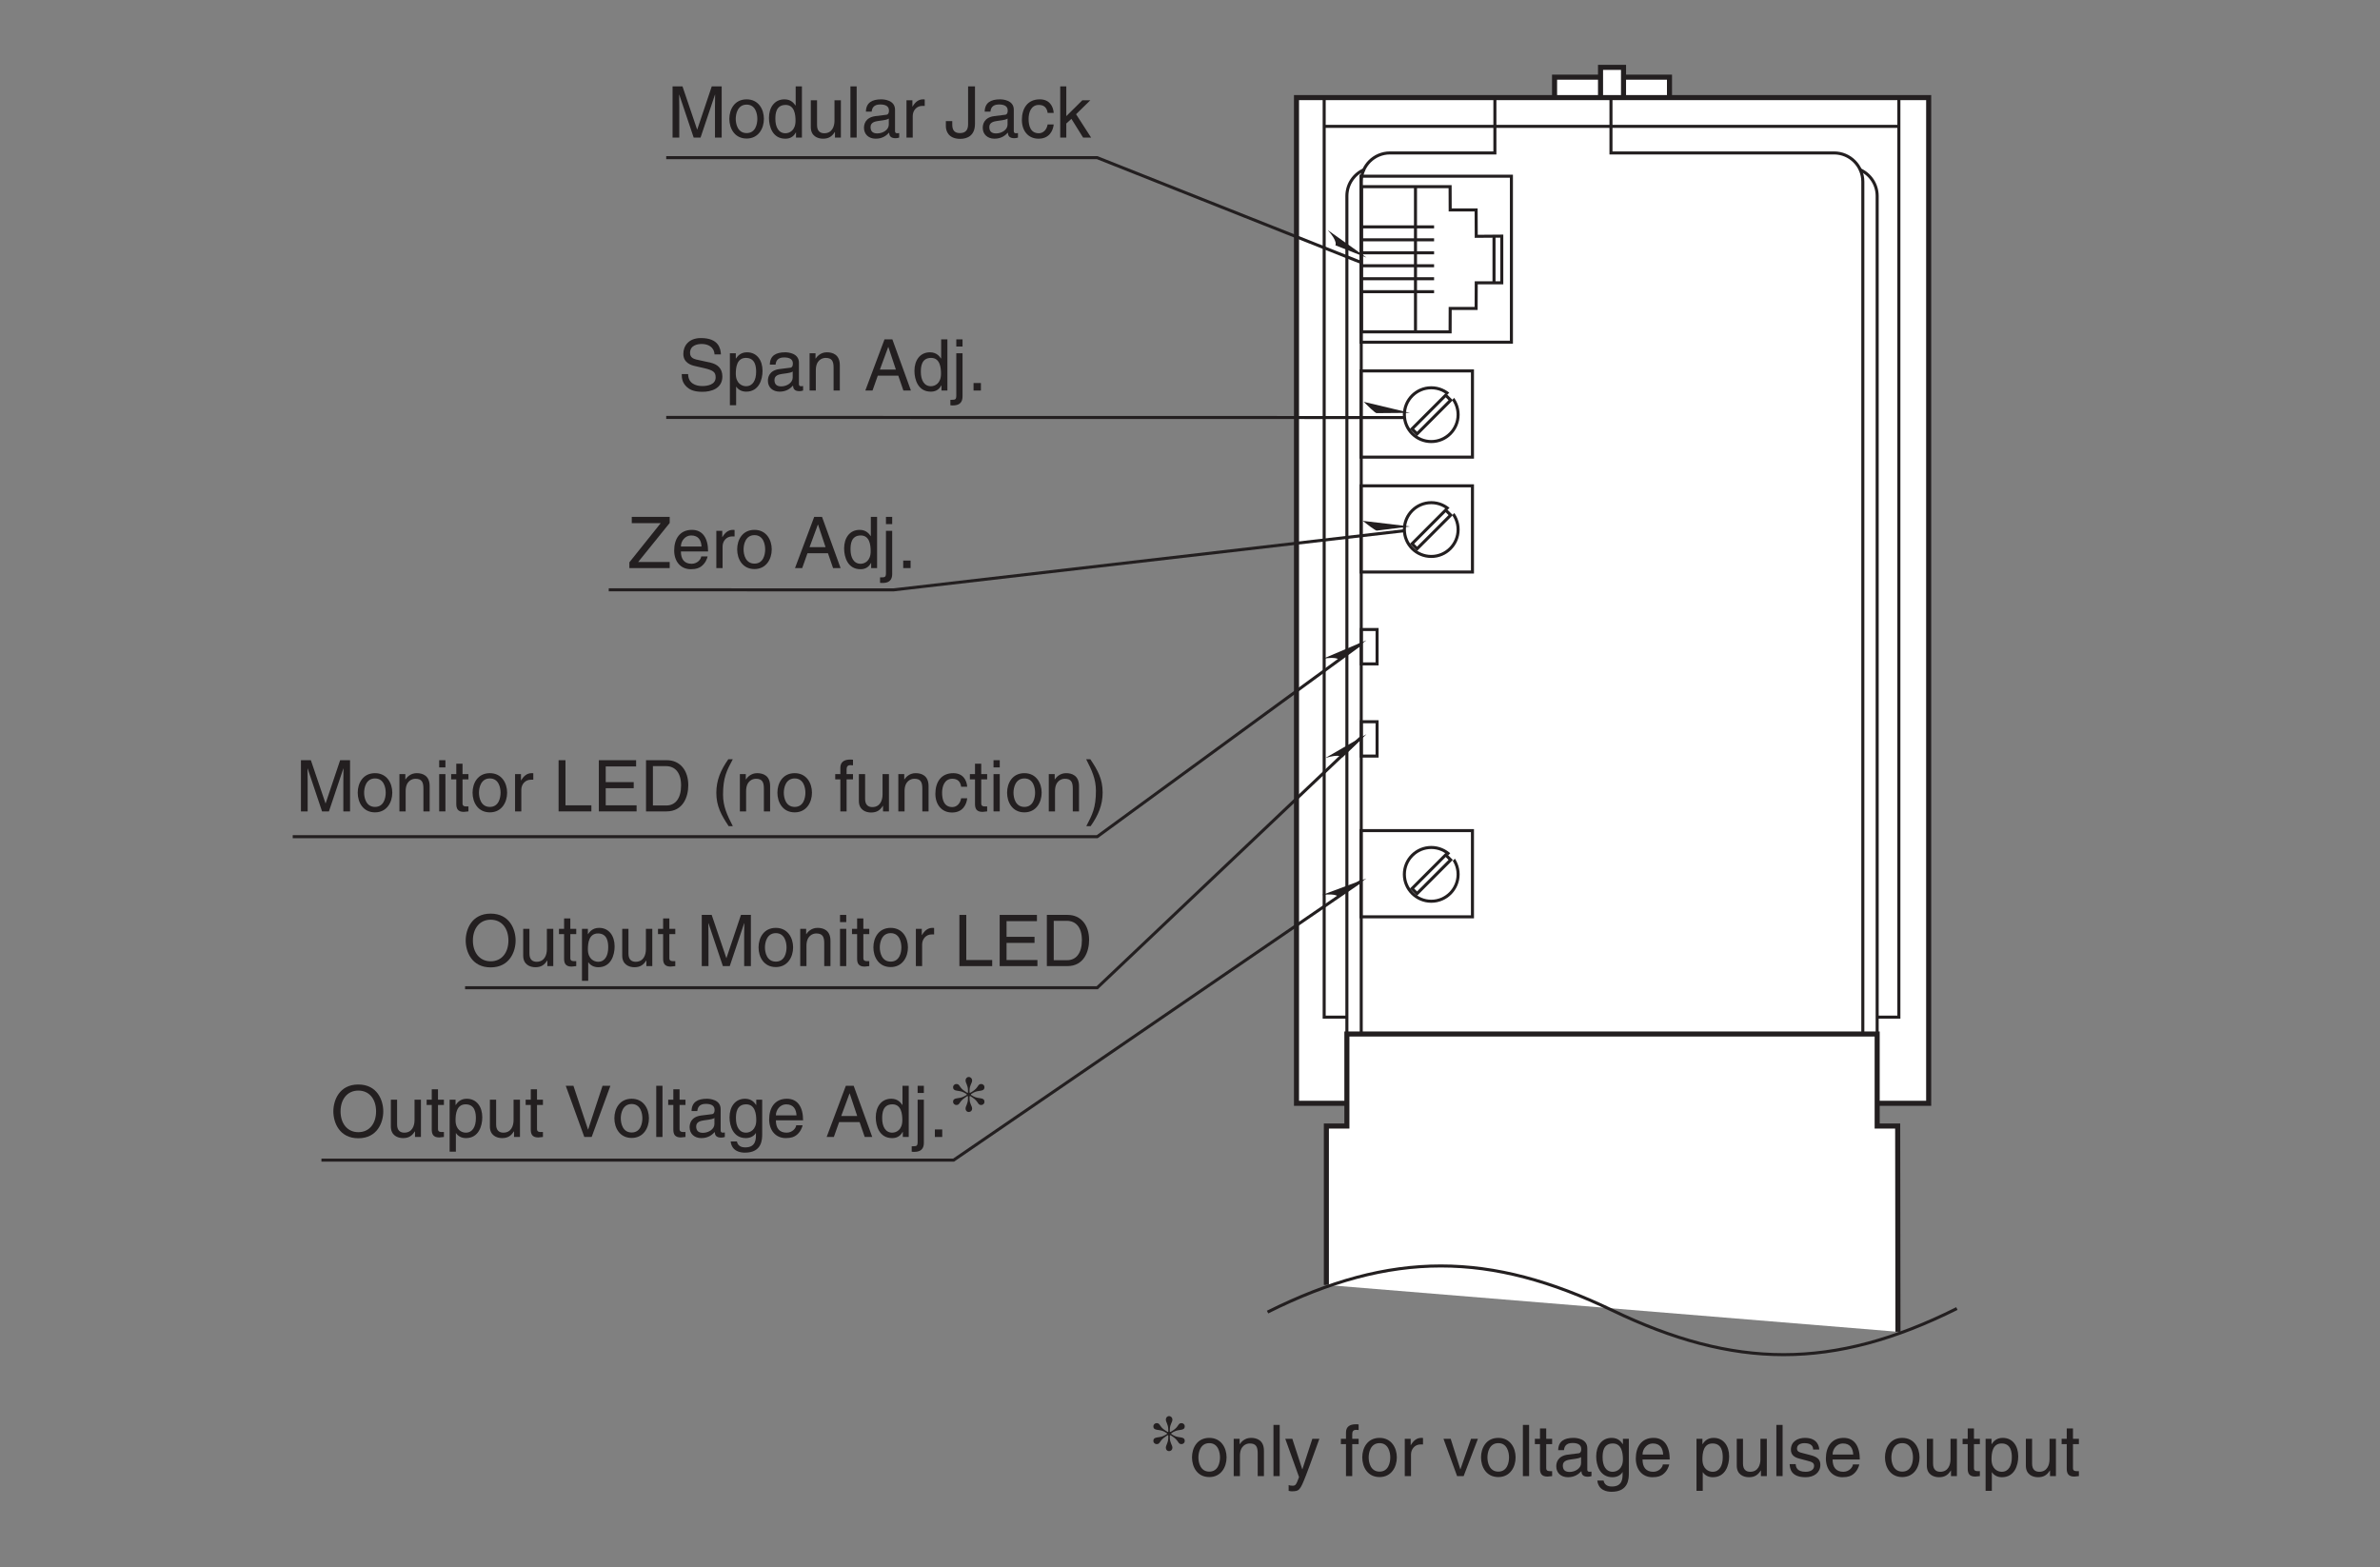 <?xml version="1.0" encoding="UTF-8"?>
<svg xmlns="http://www.w3.org/2000/svg" xmlns:xlink="http://www.w3.org/1999/xlink" width="232.44pt" height="153.07pt" viewBox="0 0 232.44 153.07" version="1.2">
<rect x="0" y="0" width="232.44" height="153.07" fill="#808080" stroke="none"/>
<defs>
<g>
<symbol overflow="visible" id="glyph0-0">
<path style="stroke:none;" d="M 0 0 L 3.484 0 L 3.484 -4.875 L 0 -4.875 Z M 1.734 -2.75 L 0.562 -4.516 L 2.922 -4.516 Z M 1.953 -2.438 L 3.125 -4.203 L 3.125 -0.656 Z M 0.562 -0.344 L 1.734 -2.125 L 2.922 -0.344 Z M 0.344 -4.203 L 1.531 -2.438 L 0.344 -0.656 Z M 0.344 -4.203 "/>
</symbol>
<symbol overflow="visible" id="glyph0-1">
<path style="stroke:none;" d="M 4.438 -2.5 C 4.438 -1.328 3.797 -0.469 2.703 -0.469 C 1.625 -0.469 0.969 -1.328 0.969 -2.5 C 0.969 -3.672 1.625 -4.531 2.703 -4.531 C 3.797 -4.531 4.438 -3.672 4.438 -2.5 Z M 5.141 -2.5 C 5.141 -3.578 4.562 -5.125 2.703 -5.125 C 0.844 -5.125 0.266 -3.578 0.266 -2.5 C 0.266 -1.422 0.844 0.125 2.703 0.125 C 4.562 0.125 5.141 -1.422 5.141 -2.5 Z M 5.141 -2.5 "/>
</symbol>
<symbol overflow="visible" id="glyph0-2">
<path style="stroke:none;" d="M 3.406 0 L 3.406 -3.641 L 2.781 -3.641 L 2.781 -1.641 C 2.781 -1.109 2.562 -0.422 1.781 -0.422 C 1.391 -0.422 1.078 -0.625 1.078 -1.219 L 1.078 -3.641 L 0.469 -3.641 L 0.469 -1.016 C 0.469 -0.156 1.125 0.109 1.656 0.109 C 2.234 0.109 2.547 -0.125 2.812 -0.547 L 2.828 -0.531 L 2.828 0 Z M 3.406 0 "/>
</symbol>
<symbol overflow="visible" id="glyph0-3">
<path style="stroke:none;" d="M 1.781 -3.125 L 1.781 -3.641 L 1.203 -3.641 L 1.203 -4.656 L 0.594 -4.656 L 0.594 -3.641 L 0.094 -3.641 L 0.094 -3.125 L 0.594 -3.125 L 0.594 -0.734 C 0.594 -0.297 0.719 0.047 1.328 0.047 C 1.391 0.047 1.562 0.016 1.781 0 L 1.781 -0.484 L 1.578 -0.484 C 1.453 -0.484 1.203 -0.484 1.203 -0.766 L 1.203 -3.125 Z M 1.781 -3.125 "/>
</symbol>
<symbol overflow="visible" id="glyph0-4">
<path style="stroke:none;" d="M 0.984 -1.641 C 0.984 -2.234 1.078 -3.188 1.969 -3.188 C 2.906 -3.188 2.969 -2.297 2.969 -1.828 C 2.969 -1.031 2.656 -0.422 1.984 -0.422 C 1.594 -0.422 0.984 -0.688 0.984 -1.641 Z M 0.406 1.438 L 1.016 1.438 L 1.016 -0.375 L 1.031 -0.375 C 1.188 -0.125 1.516 0.109 2 0.109 C 3.234 0.109 3.594 -1.062 3.594 -1.922 C 3.594 -2.953 3.047 -3.734 2.078 -3.734 C 1.422 -3.734 1.141 -3.328 1 -3.125 L 0.984 -3.125 L 0.984 -3.641 L 0.406 -3.641 Z M 0.406 1.438 "/>
</symbol>
<symbol overflow="visible" id="glyph0-5">
<path style="stroke:none;" d=""/>
</symbol>
<symbol overflow="visible" id="glyph0-6">
<path style="stroke:none;" d="M 2.328 -0.734 L 2.312 -0.734 L 0.891 -5 L 0.141 -5 L 1.953 0 L 2.672 0 L 4.5 -5 L 3.734 -5 Z M 2.328 -0.734 "/>
</symbol>
<symbol overflow="visible" id="glyph0-7">
<path style="stroke:none;" d="M 0.25 -1.828 C 0.25 -0.891 0.766 0.094 1.938 0.094 C 3.094 0.094 3.625 -0.891 3.625 -1.828 C 3.625 -2.766 3.094 -3.734 1.938 -3.734 C 0.766 -3.734 0.25 -2.766 0.25 -1.828 Z M 0.875 -1.828 C 0.875 -2.312 1.062 -3.219 1.938 -3.219 C 2.812 -3.219 2.984 -2.312 2.984 -1.828 C 2.984 -1.328 2.812 -0.438 1.938 -0.438 C 1.062 -0.438 0.875 -1.328 0.875 -1.828 Z M 0.875 -1.828 "/>
</symbol>
<symbol overflow="visible" id="glyph0-8">
<path style="stroke:none;" d="M 1.078 -5 L 0.469 -5 L 0.469 0 L 1.078 0 Z M 1.078 -5 "/>
</symbol>
<symbol overflow="visible" id="glyph0-9">
<path style="stroke:none;" d="M 1 -2.531 C 1.031 -2.812 1.141 -3.234 1.828 -3.234 C 2.406 -3.234 2.688 -3.031 2.688 -2.641 C 2.688 -2.281 2.516 -2.219 2.359 -2.219 L 1.359 -2.094 C 0.344 -1.953 0.25 -1.25 0.25 -0.953 C 0.25 -0.312 0.719 0.109 1.391 0.109 C 2.094 0.109 2.469 -0.234 2.703 -0.484 C 2.719 -0.203 2.812 0.062 3.344 0.062 C 3.484 0.062 3.578 0.031 3.688 0 L 3.688 -0.438 C 3.609 -0.438 3.547 -0.422 3.484 -0.422 C 3.359 -0.422 3.281 -0.484 3.281 -0.625 L 3.281 -2.719 C 3.281 -3.656 2.219 -3.734 1.938 -3.734 C 1.031 -3.734 0.453 -3.406 0.438 -2.531 Z M 2.672 -1.266 C 2.672 -0.766 2.109 -0.406 1.547 -0.406 C 1.078 -0.406 0.891 -0.641 0.891 -1.031 C 0.891 -1.5 1.359 -1.578 1.656 -1.625 C 2.422 -1.719 2.578 -1.781 2.672 -1.859 Z M 2.672 -1.266 "/>
</symbol>
<symbol overflow="visible" id="glyph0-10">
<path style="stroke:none;" d="M 0.906 -1.828 C 0.906 -2.297 0.953 -3.188 1.906 -3.188 C 2.781 -3.188 2.891 -2.234 2.891 -1.641 C 2.891 -0.688 2.281 -0.422 1.891 -0.422 C 1.219 -0.422 0.906 -1.031 0.906 -1.828 Z M 3.469 -3.641 L 2.891 -3.641 L 2.891 -3.125 L 2.875 -3.125 C 2.734 -3.328 2.453 -3.734 1.797 -3.734 C 0.828 -3.734 0.281 -2.953 0.281 -1.922 C 0.281 -1.062 0.641 0.109 1.875 0.109 C 2.359 0.109 2.688 -0.125 2.844 -0.375 L 2.844 -0.406 L 2.859 -0.406 L 2.859 -0.25 C 2.859 0.172 2.875 1.016 1.828 1.016 C 1.672 1.016 1.109 1.016 1 0.438 L 0.391 0.438 C 0.5 1.406 1.344 1.531 1.781 1.531 C 3.469 1.531 3.469 0.219 3.469 -0.297 Z M 3.469 -3.641 "/>
</symbol>
<symbol overflow="visible" id="glyph0-11">
<path style="stroke:none;" d="M 2.922 -1.141 C 2.906 -0.875 2.562 -0.422 1.984 -0.422 C 1.281 -0.422 0.938 -0.859 0.938 -1.625 L 3.594 -1.625 C 3.594 -2.906 3.078 -3.734 2.016 -3.734 C 0.828 -3.734 0.281 -2.844 0.281 -1.719 C 0.281 -0.672 0.891 0.109 1.906 0.109 C 2.484 0.109 2.719 -0.031 2.891 -0.141 C 3.344 -0.453 3.516 -0.969 3.547 -1.141 Z M 0.938 -2.109 C 0.938 -2.672 1.375 -3.188 1.938 -3.188 C 2.688 -3.188 2.922 -2.672 2.953 -2.109 Z M 0.938 -2.109 "/>
</symbol>
<symbol overflow="visible" id="glyph0-12">
<path style="stroke:none;" d="M 3.312 -1.453 L 3.812 0 L 4.547 0 L 2.734 -5 L 1.969 -5 L 0.094 0 L 0.797 0 L 1.312 -1.453 Z M 1.516 -2.047 L 2.328 -4.25 L 2.344 -4.25 L 3.078 -2.047 Z M 1.516 -2.047 "/>
</symbol>
<symbol overflow="visible" id="glyph0-13">
<path style="stroke:none;" d="M 3.469 -5 L 2.859 -5 L 2.859 -3.172 L 2.844 -3.125 C 2.703 -3.328 2.422 -3.734 1.766 -3.734 C 0.797 -3.734 0.25 -2.953 0.25 -1.922 C 0.25 -1.062 0.609 0.109 1.844 0.109 C 2.203 0.109 2.609 0 2.875 -0.5 L 2.891 -0.5 L 2.891 0 L 3.469 0 Z M 0.875 -1.828 C 0.875 -2.297 0.922 -3.188 1.875 -3.188 C 2.75 -3.188 2.844 -2.234 2.844 -1.641 C 2.844 -0.688 2.25 -0.422 1.859 -0.422 C 1.188 -0.422 0.875 -1.031 0.875 -1.828 Z M 0.875 -1.828 "/>
</symbol>
<symbol overflow="visible" id="glyph0-14">
<path style="stroke:none;" d="M 1.078 -3.641 L 0.469 -3.641 L 0.469 0.469 C 0.469 0.875 0.375 0.906 0.016 0.906 L -0.109 0.906 L -0.109 1.438 C -0.016 1.453 0.062 1.453 0.141 1.453 C 1.047 1.453 1.078 0.844 1.078 0.531 Z M 1.078 -5 L 0.469 -5 L 0.469 -4.297 L 1.078 -4.297 Z M 1.078 -5 "/>
</symbol>
<symbol overflow="visible" id="glyph0-15">
<path style="stroke:none;" d="M 1.328 -0.734 L 0.609 -0.734 L 0.609 0 L 1.328 0 Z M 1.328 -0.734 "/>
</symbol>
<symbol overflow="visible" id="glyph0-16">
<path style="stroke:none;" d="M 5.297 0 L 5.297 -5 L 4.328 -5 L 2.906 -0.766 L 1.469 -5 L 0.5 -5 L 0.5 0 L 1.156 0 L 1.156 -2.953 C 1.156 -3.094 1.141 -3.734 1.141 -4.188 L 1.156 -4.188 L 2.562 0 L 3.234 0 L 4.641 -4.188 L 4.656 -4.188 C 4.656 -3.734 4.641 -3.094 4.641 -2.953 L 4.641 0 Z M 5.297 0 "/>
</symbol>
<symbol overflow="visible" id="glyph0-17">
<path style="stroke:none;" d="M 3.406 -2.469 C 3.406 -3.516 2.703 -3.734 2.141 -3.734 C 1.516 -3.734 1.172 -3.312 1.047 -3.125 L 1.031 -3.125 L 1.031 -3.641 L 0.453 -3.641 L 0.453 0 L 1.062 0 L 1.062 -1.984 C 1.062 -2.969 1.672 -3.188 2.016 -3.188 C 2.625 -3.188 2.797 -2.875 2.797 -2.234 L 2.797 0 L 3.406 0 Z M 3.406 -2.469 "/>
</symbol>
<symbol overflow="visible" id="glyph0-18">
<path style="stroke:none;" d="M 1.078 -3.641 L 0.469 -3.641 L 0.469 0 L 1.078 0 Z M 1.078 -4.297 L 1.078 -5 L 0.469 -5 L 0.469 -4.297 Z M 1.078 -4.297 "/>
</symbol>
<symbol overflow="visible" id="glyph0-19">
<path style="stroke:none;" d="M 1.141 -2.109 C 1.141 -2.641 1.516 -3.094 2.078 -3.094 L 2.312 -3.094 L 2.312 -3.719 C 2.266 -3.734 2.219 -3.734 2.156 -3.734 C 1.688 -3.734 1.375 -3.453 1.125 -3.031 L 1.109 -3.031 L 1.109 -3.641 L 0.531 -3.641 L 0.531 0 L 1.141 0 Z M 1.141 -2.109 "/>
</symbol>
<symbol overflow="visible" id="glyph0-20">
<path style="stroke:none;" d="M 1.203 -5 L 0.531 -5 L 0.531 0 L 3.734 0 L 3.734 -0.594 L 1.203 -0.594 Z M 1.203 -5 "/>
</symbol>
<symbol overflow="visible" id="glyph0-21">
<path style="stroke:none;" d="M 4.281 -0.594 L 1.266 -0.594 L 1.266 -2.266 L 4 -2.266 L 4 -2.859 L 1.266 -2.859 L 1.266 -4.391 L 4.234 -4.391 L 4.234 -5 L 0.594 -5 L 0.594 0 L 4.281 0 Z M 4.281 -0.594 "/>
</symbol>
<symbol overflow="visible" id="glyph0-22">
<path style="stroke:none;" d="M 0.562 0 L 2.562 0 C 4.203 0 4.688 -1.453 4.688 -2.562 C 4.688 -4 3.891 -5 2.594 -5 L 0.562 -5 Z M 1.234 -4.422 L 2.5 -4.422 C 3.406 -4.422 3.984 -3.781 3.984 -2.531 C 3.984 -1.266 3.422 -0.578 2.547 -0.578 L 1.234 -0.578 Z M 1.234 -4.422 "/>
</symbol>
<symbol overflow="visible" id="glyph0-23">
<path style="stroke:none;" d="M 0.125 -1.609 L 0.125 -1.109 C 0.125 -0.641 0.375 0.125 1.531 0.125 C 2.219 0.125 2.969 -0.188 2.969 -1.344 L 2.969 -5 L 2.297 -5 L 2.297 -1.312 C 2.297 -0.828 2.125 -0.438 1.5 -0.438 C 1.031 -0.438 0.75 -0.656 0.75 -1.266 L 0.75 -1.609 Z M 0.125 -1.609 "/>
</symbol>
<symbol overflow="visible" id="glyph0-24">
<path style="stroke:none;" d="M 3.312 -2.406 C 3.266 -3.047 2.906 -3.734 1.953 -3.734 C 0.75 -3.734 0.203 -2.844 0.203 -1.719 C 0.203 -0.672 0.812 0.109 1.828 0.109 C 2.906 0.109 3.25 -0.703 3.312 -1.281 L 2.719 -1.281 C 2.625 -0.734 2.266 -0.422 1.859 -0.422 C 1.016 -0.422 0.859 -1.203 0.859 -1.828 C 0.859 -2.469 1.109 -3.188 1.859 -3.188 C 2.375 -3.188 2.656 -2.906 2.719 -2.406 Z M 3.312 -2.406 "/>
</symbol>
<symbol overflow="visible" id="glyph0-25">
<path style="stroke:none;" d="M 2.016 -2.281 L 3.406 -3.641 L 2.625 -3.641 L 1.062 -2.094 L 1.062 -5 L 0.469 -5 L 0.469 0 L 1.062 0 L 1.062 -1.375 L 1.562 -1.828 L 2.703 0 L 3.484 0 Z M 2.016 -2.281 "/>
</symbol>
<symbol overflow="visible" id="glyph0-26">
<path style="stroke:none;" d="M 4.094 -0.594 L 1.016 -0.594 L 4.094 -4.406 L 4.094 -5 L 0.391 -5 L 0.391 -4.391 L 3.219 -4.391 L 0.156 -0.562 L 0.156 0 L 4.094 0 Z M 4.094 -0.594 "/>
</symbol>
<symbol overflow="visible" id="glyph0-27">
<path style="stroke:none;" d="M 4.172 -3.531 C 4.141 -4.078 3.969 -5.125 2.219 -5.125 C 1.016 -5.125 0.5 -4.359 0.5 -3.578 C 0.5 -2.719 1.25 -2.484 1.578 -2.406 L 2.594 -2.172 C 3.406 -1.969 3.656 -1.812 3.656 -1.281 C 3.656 -0.562 2.844 -0.438 2.344 -0.438 C 1.703 -0.438 0.969 -0.703 0.969 -1.609 L 0.344 -1.609 C 0.344 -1.141 0.422 -0.734 0.844 -0.344 C 1.078 -0.141 1.438 0.125 2.359 0.125 C 3.219 0.125 4.312 -0.188 4.312 -1.375 C 4.312 -2.172 3.828 -2.562 3.172 -2.719 L 1.75 -3.031 C 1.453 -3.109 1.156 -3.25 1.156 -3.672 C 1.156 -4.422 1.875 -4.547 2.297 -4.547 C 2.859 -4.547 3.5 -4.297 3.547 -3.531 Z M 4.172 -3.531 "/>
</symbol>
<symbol overflow="visible" id="glyph0-28">
<path style="stroke:none;" d="M 1.641 -5.094 C 0.891 -4.031 0.469 -3.031 0.469 -1.812 C 0.469 -0.516 0.953 0.359 1.672 1.438 L 2.078 1.438 C 1.516 0.344 1.125 -0.5 1.125 -1.641 C 1.125 -3.312 1.484 -3.984 2.078 -5.094 Z M 1.641 -5.094 "/>
</symbol>
<symbol overflow="visible" id="glyph0-29">
<path style="stroke:none;" d="M 1.828 -3.125 L 1.828 -3.641 L 1.203 -3.641 L 1.203 -4.094 C 1.203 -4.375 1.312 -4.516 1.578 -4.516 C 1.641 -4.516 1.75 -4.5 1.828 -4.5 L 1.828 -5.047 C 1.719 -5.062 1.641 -5.062 1.547 -5.062 C 0.953 -5.062 0.594 -4.812 0.594 -4.266 L 0.594 -3.641 L 0.094 -3.641 L 0.094 -3.125 L 0.594 -3.125 L 0.594 0 L 1.203 0 L 1.203 -3.125 Z M 1.828 -3.125 "/>
</symbol>
<symbol overflow="visible" id="glyph0-30">
<path style="stroke:none;" d="M 0.672 1.438 C 1.422 0.375 1.844 -0.625 1.844 -1.844 C 1.844 -3.141 1.375 -4.016 0.641 -5.094 L 0.234 -5.094 C 0.797 -4 1.188 -3.156 1.188 -2.016 C 1.188 -0.344 0.828 0.328 0.25 1.438 Z M 0.672 1.438 "/>
</symbol>
<symbol overflow="visible" id="glyph0-31">
<path style="stroke:none;" d="M 1.75 -0.672 L 1.734 -0.672 L 0.766 -3.641 L 0.078 -3.641 L 1.422 0.094 C 1.141 0.844 1.094 0.938 0.781 0.938 C 0.609 0.938 0.484 0.906 0.406 0.875 L 0.406 1.438 C 0.5 1.453 0.578 1.484 0.672 1.484 C 1.453 1.484 1.516 1.406 2.094 -0.062 C 2.562 -1.266 2.969 -2.453 3.406 -3.641 L 2.719 -3.641 Z M 1.75 -0.672 "/>
</symbol>
<symbol overflow="visible" id="glyph0-32">
<path style="stroke:none;" d="M 1.719 -0.672 L 1.703 -0.672 L 0.766 -3.641 L 0.062 -3.641 L 1.391 0 L 2.031 0 L 3.422 -3.641 L 2.75 -3.641 Z M 1.719 -0.672 "/>
</symbol>
<symbol overflow="visible" id="glyph0-33">
<path style="stroke:none;" d="M 3.109 -2.594 C 3.109 -2.781 3.016 -3.734 1.719 -3.734 C 1 -3.734 0.344 -3.375 0.344 -2.578 C 0.344 -2.078 0.672 -1.828 1.188 -1.703 L 1.891 -1.516 C 2.406 -1.391 2.609 -1.297 2.609 -1 C 2.609 -0.594 2.219 -0.422 1.781 -0.422 C 0.922 -0.422 0.828 -0.891 0.812 -1.172 L 0.219 -1.172 C 0.25 -0.734 0.344 0.109 1.781 0.109 C 2.609 0.109 3.219 -0.344 3.219 -1.094 C 3.219 -1.594 2.969 -1.875 2.203 -2.062 L 1.594 -2.219 C 1.125 -2.328 0.938 -2.406 0.938 -2.703 C 0.938 -3.156 1.469 -3.219 1.656 -3.219 C 2.422 -3.219 2.516 -2.828 2.516 -2.594 Z M 3.109 -2.594 "/>
</symbol>
<symbol overflow="visible" id="glyph1-0">
<path style="stroke:none;" d="M 0 0 L 3.984 0 L 3.984 -5.562 L 0 -5.562 Z M 1.984 -3.141 L 0.641 -5.172 L 3.344 -5.172 Z M 2.234 -2.781 L 3.578 -4.812 L 3.578 -0.75 Z M 0.641 -0.391 L 1.984 -2.422 L 3.344 -0.391 Z M 0.391 -4.812 L 1.75 -2.781 L 0.391 -0.75 Z M 0.391 -4.812 "/>
</symbol>
<symbol overflow="visible" id="glyph1-1">
<path style="stroke:none;" d="M 1.531 -3.969 C 1.016 -3.672 0.453 -3.922 0.453 -3.422 C 0.453 -3.281 0.578 -3.125 0.781 -3.125 C 1.141 -3.125 1.016 -3.453 1.625 -3.844 L 1.844 -4 L 1.906 -3.969 L 1.906 -3.75 C 1.906 -3.219 1.672 -3.047 1.672 -2.766 C 1.672 -2.578 1.797 -2.438 1.984 -2.438 C 2.172 -2.438 2.312 -2.578 2.312 -2.766 C 2.312 -3.047 2.062 -3.219 2.062 -3.75 L 2.062 -3.969 L 2.125 -4 L 2.359 -3.844 C 2.953 -3.453 2.844 -3.125 3.188 -3.125 C 3.406 -3.125 3.516 -3.281 3.516 -3.422 C 3.516 -3.922 2.969 -3.672 2.438 -3.969 L 2.203 -4.109 L 2.203 -4.188 L 2.438 -4.328 C 2.969 -4.625 3.516 -4.375 3.516 -4.875 C 3.516 -5.016 3.406 -5.172 3.188 -5.172 C 2.844 -5.172 2.953 -4.828 2.359 -4.453 L 2.125 -4.312 L 2.062 -4.328 L 2.062 -4.547 C 2.062 -5.078 2.312 -5.234 2.312 -5.531 C 2.312 -5.703 2.172 -5.859 1.984 -5.859 C 1.797 -5.859 1.672 -5.703 1.672 -5.531 C 1.672 -5.234 1.906 -5.078 1.906 -4.547 L 1.906 -4.328 L 1.844 -4.312 L 1.625 -4.453 C 1.016 -4.828 1.141 -5.172 0.781 -5.172 C 0.578 -5.172 0.453 -5.016 0.453 -4.875 C 0.453 -4.375 1.016 -4.625 1.531 -4.328 L 1.781 -4.188 L 1.781 -4.109 Z M 1.531 -3.969 "/>
</symbol>
</g>
</defs>
<g id="surface1">
<g style="fill:rgb(13.73%,12.16%,12.549%);fill-opacity:1;">
  <use xlink:href="#glyph0-1" x="32.291" y="111.041"/>
  <use xlink:href="#glyph0-2" x="37.704" y="111.041"/>
  <use xlink:href="#glyph0-3" x="41.573" y="111.041"/>
  <use xlink:href="#glyph0-4" x="43.507" y="111.041"/>
  <use xlink:href="#glyph0-2" x="47.376" y="111.041"/>
  <use xlink:href="#glyph0-3" x="51.244" y="111.041"/>
  <use xlink:href="#glyph0-5" x="53.178" y="111.041"/>
  <use xlink:href="#glyph0-6" x="55.113" y="111.041"/>
  <use xlink:href="#glyph0-7" x="59.753" y="111.041"/>
  <use xlink:href="#glyph0-8" x="63.622" y="111.041"/>
  <use xlink:href="#glyph0-3" x="65.166" y="111.041"/>
  <use xlink:href="#glyph0-9" x="67.101" y="111.041"/>
  <use xlink:href="#glyph0-10" x="70.969" y="111.041"/>
  <use xlink:href="#glyph0-11" x="74.838" y="111.041"/>
  <use xlink:href="#glyph0-5" x="78.706" y="111.041"/>
  <use xlink:href="#glyph0-12" x="80.64" y="111.041"/>
  <use xlink:href="#glyph0-13" x="85.281" y="111.041"/>
  <use xlink:href="#glyph0-14" x="89.15" y="111.041"/>
  <use xlink:href="#glyph0-15" x="90.694" y="111.041"/>
</g>
<g style="fill:rgb(13.73%,12.16%,12.549%);fill-opacity:1;">
  <use xlink:href="#glyph1-1" x="92.629" y="111.041"/>
</g>
<g style="fill:rgb(13.73%,12.16%,12.549%);fill-opacity:1;">
  <use xlink:href="#glyph0-1" x="45.216" y="94.353"/>
  <use xlink:href="#glyph0-2" x="50.629" y="94.353"/>
  <use xlink:href="#glyph0-3" x="54.497" y="94.353"/>
  <use xlink:href="#glyph0-4" x="56.432" y="94.353"/>
  <use xlink:href="#glyph0-2" x="60.3" y="94.353"/>
  <use xlink:href="#glyph0-3" x="64.169" y="94.353"/>
  <use xlink:href="#glyph0-5" x="66.103" y="94.353"/>
  <use xlink:href="#glyph0-16" x="68.037" y="94.353"/>
  <use xlink:href="#glyph0-7" x="73.833" y="94.353"/>
  <use xlink:href="#glyph0-17" x="77.701" y="94.353"/>
  <use xlink:href="#glyph0-18" x="81.57" y="94.353"/>
  <use xlink:href="#glyph0-3" x="83.115" y="94.353"/>
  <use xlink:href="#glyph0-7" x="85.049" y="94.353"/>
  <use xlink:href="#glyph0-19" x="88.917" y="94.353"/>
  <use xlink:href="#glyph0-5" x="91.234" y="94.353"/>
  <use xlink:href="#glyph0-20" x="93.168" y="94.353"/>
  <use xlink:href="#glyph0-21" x="97.037" y="94.353"/>
  <use xlink:href="#glyph0-22" x="101.678" y="94.353"/>
</g>
<g style="fill:rgb(13.73%,12.16%,12.549%);fill-opacity:1;">
  <use xlink:href="#glyph0-16" x="65.185" y="13.436"/>
  <use xlink:href="#glyph0-7" x="70.981" y="13.436"/>
  <use xlink:href="#glyph0-13" x="74.85" y="13.436"/>
  <use xlink:href="#glyph0-2" x="78.718" y="13.436"/>
  <use xlink:href="#glyph0-8" x="82.587" y="13.436"/>
  <use xlink:href="#glyph0-9" x="84.131" y="13.436"/>
  <use xlink:href="#glyph0-19" x="88" y="13.436"/>
  <use xlink:href="#glyph0-5" x="90.317" y="13.436"/>
  <use xlink:href="#glyph0-23" x="92.251" y="13.436"/>
  <use xlink:href="#glyph0-9" x="95.73" y="13.436"/>
  <use xlink:href="#glyph0-24" x="99.598" y="13.436"/>
  <use xlink:href="#glyph0-25" x="103.077" y="13.436"/>
</g>
<g style="fill:rgb(13.73%,12.16%,12.549%);fill-opacity:1;">
  <use xlink:href="#glyph0-26" x="61.31" y="55.482"/>
  <use xlink:href="#glyph0-11" x="65.561" y="55.482"/>
  <use xlink:href="#glyph0-19" x="69.429" y="55.482"/>
  <use xlink:href="#glyph0-7" x="71.746" y="55.482"/>
  <use xlink:href="#glyph0-5" x="75.615" y="55.482"/>
  <use xlink:href="#glyph0-12" x="77.549" y="55.482"/>
  <use xlink:href="#glyph0-13" x="82.19" y="55.482"/>
  <use xlink:href="#glyph0-14" x="86.058" y="55.482"/>
  <use xlink:href="#glyph0-15" x="87.603" y="55.482"/>
</g>
<g style="fill:rgb(13.73%,12.16%,12.549%);fill-opacity:1;">
  <use xlink:href="#glyph0-27" x="66.237" y="38.141"/>
  <use xlink:href="#glyph0-4" x="70.878" y="38.141"/>
  <use xlink:href="#glyph0-9" x="74.746" y="38.141"/>
  <use xlink:href="#glyph0-17" x="78.615" y="38.141"/>
  <use xlink:href="#glyph0-5" x="82.483" y="38.141"/>
  <use xlink:href="#glyph0-12" x="84.417" y="38.141"/>
  <use xlink:href="#glyph0-13" x="89.058" y="38.141"/>
  <use xlink:href="#glyph0-14" x="92.927" y="38.141"/>
  <use xlink:href="#glyph0-15" x="94.471" y="38.141"/>
</g>
<g style="fill:rgb(13.73%,12.16%,12.549%);fill-opacity:1;">
  <use xlink:href="#glyph0-16" x="28.891" y="79.244"/>
  <use xlink:href="#glyph0-7" x="34.687" y="79.244"/>
  <use xlink:href="#glyph0-17" x="38.556" y="79.244"/>
  <use xlink:href="#glyph0-18" x="42.424" y="79.244"/>
  <use xlink:href="#glyph0-3" x="43.969" y="79.244"/>
  <use xlink:href="#glyph0-7" x="45.903" y="79.244"/>
  <use xlink:href="#glyph0-19" x="49.772" y="79.244"/>
  <use xlink:href="#glyph0-5" x="52.089" y="79.244"/>
  <use xlink:href="#glyph0-20" x="54.023" y="79.244"/>
  <use xlink:href="#glyph0-21" x="57.891" y="79.244"/>
  <use xlink:href="#glyph0-22" x="62.532" y="79.244"/>
  <use xlink:href="#glyph0-5" x="67.556" y="79.244"/>
  <use xlink:href="#glyph0-28" x="69.49" y="79.244"/>
  <use xlink:href="#glyph0-17" x="71.807" y="79.244"/>
  <use xlink:href="#glyph0-7" x="75.675" y="79.244"/>
  <use xlink:href="#glyph0-5" x="79.544" y="79.244"/>
  <use xlink:href="#glyph0-29" x="81.478" y="79.244"/>
  <use xlink:href="#glyph0-2" x="83.412" y="79.244"/>
  <use xlink:href="#glyph0-17" x="87.281" y="79.244"/>
  <use xlink:href="#glyph0-24" x="91.149" y="79.244"/>
  <use xlink:href="#glyph0-3" x="94.628" y="79.244"/>
  <use xlink:href="#glyph0-18" x="96.562" y="79.244"/>
  <use xlink:href="#glyph0-7" x="98.107" y="79.244"/>
  <use xlink:href="#glyph0-17" x="101.975" y="79.244"/>
  <use xlink:href="#glyph0-30" x="105.844" y="79.244"/>
</g>
<path style="fill-rule:nonzero;fill:rgb(100%,100%,100%);fill-opacity:1;stroke-width:5;stroke-linecap:butt;stroke-linejoin:miter;stroke:rgb(13.73%,12.16%,12.549%);stroke-opacity:1;stroke-miterlimit:4;" d="M 1529.297 508.276 L 1642.677 508.276 L 1642.677 1460.707 L 1529.297 1460.707 Z M 1529.297 508.276 " transform="matrix(0.099,0,0,-0.099,0.424,152.146)"/>
<path style="fill-rule:nonzero;fill:rgb(100%,100%,100%);fill-opacity:1;stroke-width:5;stroke-linecap:butt;stroke-linejoin:miter;stroke:rgb(13.73%,12.16%,12.549%);stroke-opacity:1;stroke-miterlimit:4;" d="M 1574.649 506.625 L 1597.325 506.625 L 1597.325 1470.375 L 1574.649 1470.375 Z M 1574.649 506.625 " transform="matrix(0.099,0,0,-0.099,0.424,152.146)"/>
<path style="fill-rule:nonzero;fill:rgb(100%,100%,100%);fill-opacity:1;stroke-width:5;stroke-linecap:butt;stroke-linejoin:miter;stroke:rgb(13.73%,12.16%,12.549%);stroke-opacity:1;stroke-miterlimit:4;" d="M 1274.713 448.422 L 1898.362 448.422 L 1898.362 1440.546 L 1274.713 1440.546 Z M 1274.713 448.422 " transform="matrix(0.099,0,0,-0.099,0.424,152.146)"/>
<path style="fill:none;stroke-width:3;stroke-linecap:butt;stroke-linejoin:miter;stroke:rgb(13.73%,12.16%,12.549%);stroke-opacity:1;stroke-miterlimit:4;" d="M 1302.026 1440.546 L 1302.026 533.428 L 1324.938 533.428 " transform="matrix(0.099,0,0,-0.099,0.424,152.146)"/>
<path style="fill:none;stroke-width:3;stroke-linecap:butt;stroke-linejoin:miter;stroke:rgb(13.73%,12.16%,12.549%);stroke-opacity:1;stroke-miterlimit:4;" d="M 1847.783 533.428 L 1868.965 533.428 L 1868.965 1440.546 " transform="matrix(0.099,0,0,-0.099,0.424,152.146)"/>
<path style="fill:none;stroke-width:3;stroke-linecap:butt;stroke-linejoin:miter;stroke:rgb(13.73%,12.16%,12.549%);stroke-opacity:1;stroke-miterlimit:4;" d="M 1338.575 516.804 L 1338.575 1357.624 C 1338.575 1373.265 1351.269 1385.959 1366.91 1385.959 L 1470.426 1385.959 L 1470.426 1440.546 " transform="matrix(0.099,0,0,-0.099,0.424,152.146)"/>
<path style="fill:none;stroke-width:3;stroke-linecap:butt;stroke-linejoin:miter;stroke:rgb(13.73%,12.16%,12.549%);stroke-opacity:1;stroke-miterlimit:4;" d="M 1833.399 516.804 L 1833.399 1357.624 C 1833.399 1373.265 1820.705 1385.959 1805.024 1385.959 L 1584.945 1385.959 L 1584.945 1440.546 " transform="matrix(0.099,0,0,-0.099,0.424,152.146)"/>
<path style="fill:none;stroke-width:3;stroke-linecap:butt;stroke-linejoin:miter;stroke:rgb(13.73%,12.16%,12.549%);stroke-opacity:1;stroke-miterlimit:4;" d="M 1324.427 502.616 L 1324.427 1343.476 C 1324.427 1355.187 1331.54 1365.287 1341.719 1369.571 " transform="matrix(0.099,0,0,-0.099,0.424,152.146)"/>
<path style="fill:none;stroke-width:3;stroke-linecap:butt;stroke-linejoin:miter;stroke:rgb(13.73%,12.16%,12.549%);stroke-opacity:1;stroke-miterlimit:4;" d="M 1847.547 502.616 L 1847.547 1343.476 C 1847.547 1355.187 1840.434 1365.287 1830.255 1369.571 " transform="matrix(0.099,0,0,-0.099,0.424,152.146)"/>
<path style="fill-rule:nonzero;fill:rgb(100%,100%,100%);fill-opacity:1;stroke-width:5;stroke-linecap:butt;stroke-linejoin:miter;stroke:rgb(13.73%,12.16%,12.549%);stroke-opacity:1;stroke-miterlimit:4;" d="M 1868.061 223.037 L 1867.786 425.982 L 1847.547 425.982 L 1847.547 516.804 L 1324.427 516.804 L 1324.427 425.982 L 1304.187 425.982 L 1304.187 269.215 " transform="matrix(0.099,0,0,-0.099,0.424,152.146)"/>
<path style="fill:none;stroke-width:3;stroke-linecap:butt;stroke-linejoin:miter;stroke:rgb(13.73%,12.16%,12.549%);stroke-opacity:1;stroke-miterlimit:4;" d="M 1868.965 1412.172 L 1302.026 1412.172 " transform="matrix(0.099,0,0,-0.099,0.424,152.146)"/>
<path style="fill:none;stroke-width:3;stroke-linecap:butt;stroke-linejoin:miter;stroke:rgb(13.73%,12.16%,12.549%);stroke-opacity:1;stroke-miterlimit:4;" d="M 1246.181 242.452 C 1368.718 303.72 1466.181 301.952 1586.203 244.22 C 1706.185 186.449 1803.688 184.72 1926.186 245.949 " transform="matrix(0.099,0,0,-0.099,0.424,152.146)"/>
<path style=" stroke:none;fill-rule:nonzero;fill:rgb(13.73%,12.16%,12.549%);fill-opacity:1;" d="M 133.453 85.793 L 129.098 87.414 C 130.609 87.203 130.754 87.633 130.754 87.633 L 133.453 85.793 "/>
<path style=" stroke:none;fill-rule:nonzero;fill:rgb(13.73%,12.16%,12.549%);fill-opacity:1;" d="M 133.453 71.707 L 129.43 74.035 C 130.887 73.574 131.098 73.973 131.098 73.973 L 133.453 71.707 "/>
<path style="fill:none;stroke-width:3;stroke-linecap:butt;stroke-linejoin:miter;stroke:rgb(13.73%,12.16%,12.549%);stroke-opacity:1;stroke-miterlimit:4;" d="M 454.525 562.431 L 1078.135 562.431 L 1338.378 809.312 " transform="matrix(0.099,0,0,-0.099,0.424,152.146)"/>
<path style=" stroke:none;fill-rule:nonzero;fill:rgb(13.73%,12.16%,12.549%);fill-opacity:1;" d="M 133.453 62.531 L 129.172 64.348 C 130.676 64.07 130.84 64.492 130.84 64.492 L 133.453 62.531 "/>
<path style="fill:none;stroke-width:3;stroke-linecap:butt;stroke-linejoin:miter;stroke:rgb(13.73%,12.16%,12.549%);stroke-opacity:1;stroke-miterlimit:4;" d="M 284.475 711.456 L 1078.135 711.456 L 1338.378 901.628 " transform="matrix(0.099,0,0,-0.099,0.424,152.146)"/>
<path style=" stroke:none;fill-rule:nonzero;fill:rgb(13.73%,12.16%,12.549%);fill-opacity:1;" d="M 133.457 25.156 L 129.668 22.465 C 130.691 23.598 130.418 23.957 130.418 23.957 L 133.457 25.156 "/>
<path style="fill:none;stroke-width:3;stroke-linecap:butt;stroke-linejoin:miter;stroke:rgb(13.73%,12.16%,12.549%);stroke-opacity:1;stroke-miterlimit:4;" d="M 652.95 1381.282 L 1078.135 1381.282 L 1338.85 1277.766 " transform="matrix(0.099,0,0,-0.099,0.424,152.146)"/>
<g style="fill:rgb(13.73%,12.16%,12.549%);fill-opacity:1;">
  <use xlink:href="#glyph1-1" x="112.19" y="144.161"/>
</g>
<g style="fill:rgb(13.73%,12.16%,12.549%);fill-opacity:1;">
  <use xlink:href="#glyph0-7" x="116.166" y="144.161"/>
  <use xlink:href="#glyph0-17" x="120.035" y="144.161"/>
  <use xlink:href="#glyph0-8" x="123.903" y="144.161"/>
  <use xlink:href="#glyph0-31" x="125.448" y="144.161"/>
  <use xlink:href="#glyph0-5" x="128.927" y="144.161"/>
  <use xlink:href="#glyph0-29" x="130.861" y="144.161"/>
  <use xlink:href="#glyph0-7" x="132.795" y="144.161"/>
  <use xlink:href="#glyph0-19" x="136.664" y="144.161"/>
  <use xlink:href="#glyph0-5" x="138.981" y="144.161"/>
  <use xlink:href="#glyph0-32" x="140.915" y="144.161"/>
  <use xlink:href="#glyph0-7" x="144.394" y="144.161"/>
  <use xlink:href="#glyph0-8" x="148.262" y="144.161"/>
  <use xlink:href="#glyph0-3" x="149.807" y="144.161"/>
  <use xlink:href="#glyph0-9" x="151.741" y="144.161"/>
  <use xlink:href="#glyph0-10" x="155.61" y="144.161"/>
  <use xlink:href="#glyph0-11" x="159.478" y="144.161"/>
  <use xlink:href="#glyph0-5" x="163.347" y="144.161"/>
  <use xlink:href="#glyph0-4" x="165.281" y="144.161"/>
  <use xlink:href="#glyph0-2" x="169.149" y="144.161"/>
  <use xlink:href="#glyph0-8" x="173.018" y="144.161"/>
  <use xlink:href="#glyph0-33" x="174.563" y="144.161"/>
  <use xlink:href="#glyph0-11" x="178.041" y="144.161"/>
  <use xlink:href="#glyph0-5" x="181.91" y="144.161"/>
  <use xlink:href="#glyph0-7" x="183.844" y="144.161"/>
  <use xlink:href="#glyph0-2" x="187.713" y="144.161"/>
  <use xlink:href="#glyph0-3" x="191.581" y="144.161"/>
  <use xlink:href="#glyph0-4" x="193.515" y="144.161"/>
  <use xlink:href="#glyph0-2" x="197.384" y="144.161"/>
  <use xlink:href="#glyph0-3" x="201.252" y="144.161"/>
</g>
<path style="fill:none;stroke-width:3;stroke-linecap:butt;stroke-linejoin:miter;stroke:rgb(13.73%,12.16%,12.549%);stroke-opacity:1;stroke-miterlimit:4;" d="M 312.81 392.38 L 936.459 392.38 L 1338.378 667.558 " transform="matrix(0.099,0,0,-0.099,0.424,152.146)"/>
<path style="fill:none;stroke-width:3;stroke-linecap:butt;stroke-linejoin:miter;stroke:rgb(13.73%,12.16%,12.549%);stroke-opacity:1;stroke-miterlimit:4;" d="M 1338.378 1199.245 L 1486.735 1199.245 L 1486.735 1363.008 L 1338.378 1363.008 Z M 1338.378 1199.245 " transform="matrix(0.099,0,0,-0.099,0.424,152.146)"/>
<path style="fill:none;stroke-width:3;stroke-linecap:butt;stroke-linejoin:miter;stroke:rgb(13.73%,12.16%,12.549%);stroke-opacity:1;stroke-miterlimit:4;" d="M 1426.253 1209.424 L 1426.331 1232.532 L 1451.915 1232.532 L 1452.033 1257.841 L 1477.225 1257.841 L 1477.225 1303.901 L 1452.033 1303.704 L 1451.915 1329.721 L 1426.331 1329.721 L 1426.253 1352.672 L 1338.85 1352.672 L 1338.85 1209.424 Z M 1426.253 1209.424 " transform="matrix(0.099,0,0,-0.099,0.424,152.146)"/>
<path style="fill:none;stroke-width:3;stroke-linecap:butt;stroke-linejoin:miter;stroke:rgb(13.73%,12.16%,12.549%);stroke-opacity:1;stroke-miterlimit:4;" d="M 1410.454 1249.077 L 1338.85 1249.077 " transform="matrix(0.099,0,0,-0.099,0.424,152.146)"/>
<path style="fill:none;stroke-width:3;stroke-linecap:butt;stroke-linejoin:miter;stroke:rgb(13.73%,12.16%,12.549%);stroke-opacity:1;stroke-miterlimit:4;" d="M 1410.454 1261.85 L 1338.85 1261.85 " transform="matrix(0.099,0,0,-0.099,0.424,152.146)"/>
<path style="fill:none;stroke-width:3;stroke-linecap:butt;stroke-linejoin:miter;stroke:rgb(13.73%,12.16%,12.549%);stroke-opacity:1;stroke-miterlimit:4;" d="M 1410.454 1274.662 L 1338.85 1274.662 " transform="matrix(0.099,0,0,-0.099,0.424,152.146)"/>
<path style="fill:none;stroke-width:3;stroke-linecap:butt;stroke-linejoin:miter;stroke:rgb(13.73%,12.16%,12.549%);stroke-opacity:1;stroke-miterlimit:4;" d="M 1410.454 1287.434 L 1338.85 1287.434 " transform="matrix(0.099,0,0,-0.099,0.424,152.146)"/>
<path style="fill:none;stroke-width:3;stroke-linecap:butt;stroke-linejoin:miter;stroke:rgb(13.73%,12.16%,12.549%);stroke-opacity:1;stroke-miterlimit:4;" d="M 1410.454 1300.246 L 1338.85 1300.246 " transform="matrix(0.099,0,0,-0.099,0.424,152.146)"/>
<path style="fill:none;stroke-width:3;stroke-linecap:butt;stroke-linejoin:miter;stroke:rgb(13.73%,12.16%,12.549%);stroke-opacity:1;stroke-miterlimit:4;" d="M 1410.454 1313.018 L 1338.85 1313.018 " transform="matrix(0.099,0,0,-0.099,0.424,152.146)"/>
<path style="fill:none;stroke-width:3;stroke-linecap:butt;stroke-linejoin:miter;stroke:rgb(13.73%,12.16%,12.549%);stroke-opacity:1;stroke-miterlimit:4;" d="M 1392.101 1352.672 L 1392.101 1209.424 " transform="matrix(0.099,0,0,-0.099,0.424,152.146)"/>
<path style="fill:none;stroke-width:3;stroke-linecap:butt;stroke-linejoin:miter;stroke:rgb(13.73%,12.16%,12.549%);stroke-opacity:1;stroke-miterlimit:4;" d="M 1469.561 1257.841 L 1469.561 1303.901 " transform="matrix(0.099,0,0,-0.099,0.424,152.146)"/>
<path style="fill:none;stroke-width:3;stroke-linecap:butt;stroke-linejoin:miter;stroke:rgb(13.73%,12.16%,12.549%);stroke-opacity:1;stroke-miterlimit:4;" d="M 1338.653 881.899 L 1354.216 881.899 L 1354.216 915.815 L 1338.653 915.815 Z M 1338.653 881.899 " transform="matrix(0.099,0,0,-0.099,0.424,152.146)"/>
<path style="fill:none;stroke-width:3;stroke-linecap:butt;stroke-linejoin:miter;stroke:rgb(13.73%,12.16%,12.549%);stroke-opacity:1;stroke-miterlimit:4;" d="M 1338.653 790.959 L 1354.216 790.959 L 1354.216 824.836 L 1338.653 824.836 Z M 1338.653 790.959 " transform="matrix(0.099,0,0,-0.099,0.424,152.146)"/>
<path style="fill:none;stroke-width:3;stroke-linecap:butt;stroke-linejoin:miter;stroke:rgb(13.73%,12.16%,12.549%);stroke-opacity:1;stroke-miterlimit:4;" d="M 1338.378 1085.865 L 1448.3 1085.865 L 1448.3 1170.91 L 1338.378 1170.91 Z M 1338.378 1085.865 " transform="matrix(0.099,0,0,-0.099,0.424,152.146)"/>
<path style=" stroke:none;fill-rule:nonzero;fill:rgb(100%,100%,100%);fill-opacity:1;" d="M 140.34 42.688 C 141.793 42.688 142.973 41.504 142.973 40.051 C 142.973 38.594 141.793 37.414 140.34 37.414 C 138.883 37.414 137.703 38.594 137.703 40.051 C 137.703 41.504 138.883 42.688 140.34 42.688 "/>
<path style="fill:none;stroke-width:3;stroke-linecap:butt;stroke-linejoin:miter;stroke:rgb(13.73%,12.16%,12.549%);stroke-opacity:1;stroke-miterlimit:4;" d="M 1407.664 1101.231 C 1422.283 1101.231 1434.152 1113.139 1434.152 1127.759 C 1434.152 1142.418 1422.283 1154.286 1407.664 1154.286 C 1393.005 1154.286 1381.136 1142.418 1381.136 1127.759 C 1381.136 1113.139 1393.005 1101.231 1407.664 1101.231 Z M 1407.664 1101.231 " transform="matrix(0.099,0,0,-0.099,0.424,152.146)"/>
<path style=" stroke:none;fill-rule:nonzero;fill:rgb(100%,100%,100%);fill-opacity:1;" d="M 138.945 41.938 L 142.246 38.633 L 141.754 38.141 L 138.453 41.445 L 138.945 41.938 "/>
<path style="fill:none;stroke-width:3;stroke-linecap:butt;stroke-linejoin:miter;stroke:rgb(13.73%,12.16%,12.549%);stroke-opacity:1;stroke-miterlimit:4;" d="M 1393.634 1108.777 L 1426.842 1142.025 L 1421.89 1146.976 L 1388.682 1113.729 Z M 1393.634 1108.777 " transform="matrix(0.099,0,0,-0.099,0.424,152.146)"/>
<path style="fill:none;stroke-width:3;stroke-linecap:butt;stroke-linejoin:miter;stroke:rgb(13.73%,12.16%,12.549%);stroke-opacity:1;stroke-miterlimit:4;" d="M 1381.215 1124.929 L 652.95 1125.047 " transform="matrix(0.099,0,0,-0.099,0.424,152.146)"/>
<path style=" stroke:none;fill-rule:nonzero;fill:rgb(13.73%,12.16%,12.549%);fill-opacity:1;" d="M 137.703 40.32 L 133.18 39.242 C 134.359 40.422 134.438 40.348 134.438 40.348 "/>
<path style="fill:none;stroke-width:3;stroke-linecap:butt;stroke-linejoin:miter;stroke:rgb(13.73%,12.16%,12.549%);stroke-opacity:1;stroke-miterlimit:4;" d="M 1338.378 972.525 L 1448.3 972.525 L 1448.3 1057.569 L 1338.378 1057.569 Z M 1338.378 972.525 " transform="matrix(0.099,0,0,-0.099,0.424,152.146)"/>
<path style=" stroke:none;fill-rule:nonzero;fill:rgb(100%,100%,100%);fill-opacity:1;" d="M 140.34 53.953 C 141.793 53.953 142.973 52.773 142.973 51.316 C 142.973 49.859 141.793 48.68 140.34 48.68 C 138.883 48.68 137.703 49.859 137.703 51.316 C 137.703 52.773 138.883 53.953 140.34 53.953 "/>
<path style="fill:none;stroke-width:3;stroke-linecap:butt;stroke-linejoin:miter;stroke:rgb(13.73%,12.16%,12.549%);stroke-opacity:1;stroke-miterlimit:4;" d="M 1407.664 987.891 C 1422.283 987.891 1434.152 999.759 1434.152 1014.418 C 1434.152 1029.077 1422.283 1040.946 1407.664 1040.946 C 1393.005 1040.946 1381.136 1029.077 1381.136 1014.418 C 1381.136 999.759 1393.005 987.891 1407.664 987.891 Z M 1407.664 987.891 " transform="matrix(0.099,0,0,-0.099,0.424,152.146)"/>
<path style=" stroke:none;fill-rule:nonzero;fill:rgb(100%,100%,100%);fill-opacity:1;" d="M 138.945 53.203 L 142.246 49.898 L 141.754 49.406 L 138.453 52.711 L 138.945 53.203 "/>
<path style="fill:none;stroke-width:3;stroke-linecap:butt;stroke-linejoin:miter;stroke:rgb(13.73%,12.16%,12.549%);stroke-opacity:1;stroke-miterlimit:4;" d="M 1393.634 995.436 L 1426.842 1028.684 L 1421.89 1033.636 L 1388.682 1000.388 Z M 1393.634 995.436 " transform="matrix(0.099,0,0,-0.099,0.424,152.146)"/>
<path style="fill:none;stroke-width:3;stroke-linecap:butt;stroke-linejoin:miter;stroke:rgb(13.73%,12.16%,12.549%);stroke-opacity:1;stroke-miterlimit:4;" d="M 1338.378 632.384 L 1448.3 632.384 L 1448.3 717.429 L 1338.378 717.429 Z M 1338.378 632.384 " transform="matrix(0.099,0,0,-0.099,0.424,152.146)"/>
<path style=" stroke:none;fill-rule:nonzero;fill:rgb(100%,100%,100%);fill-opacity:1;" d="M 140.34 87.762 C 141.793 87.762 142.973 86.578 142.973 85.125 C 142.973 83.668 141.793 82.488 140.34 82.488 C 138.883 82.488 137.703 83.668 137.703 85.125 C 137.703 86.578 138.883 87.762 140.34 87.762 "/>
<path style="fill:none;stroke-width:3;stroke-linecap:butt;stroke-linejoin:miter;stroke:rgb(13.73%,12.16%,12.549%);stroke-opacity:1;stroke-miterlimit:4;" d="M 1407.664 647.751 C 1422.283 647.751 1434.152 659.659 1434.152 674.278 C 1434.152 688.937 1422.283 700.805 1407.664 700.805 C 1393.005 700.805 1381.136 688.937 1381.136 674.278 C 1381.136 659.659 1393.005 647.751 1407.664 647.751 Z M 1407.664 647.751 " transform="matrix(0.099,0,0,-0.099,0.424,152.146)"/>
<path style=" stroke:none;fill-rule:nonzero;fill:rgb(100%,100%,100%);fill-opacity:1;" d="M 138.945 87.012 L 142.246 83.707 L 141.754 83.215 L 138.453 86.52 L 138.945 87.012 "/>
<path style="fill:none;stroke-width:3;stroke-linecap:butt;stroke-linejoin:miter;stroke:rgb(13.73%,12.16%,12.549%);stroke-opacity:1;stroke-miterlimit:4;" d="M 1393.634 655.296 L 1426.842 688.544 L 1421.89 693.496 L 1388.682 660.248 Z M 1393.634 655.296 " transform="matrix(0.099,0,0,-0.099,0.424,152.146)"/>
<path style="fill:none;stroke-width:3;stroke-linecap:butt;stroke-linejoin:miter;stroke:rgb(13.73%,12.16%,12.549%);stroke-opacity:1;stroke-miterlimit:4;" d="M 1381.215 1013.278 L 877.195 954.918 L 596.24 954.997 " transform="matrix(0.099,0,0,-0.099,0.424,152.146)"/>
<path style=" stroke:none;fill-rule:nonzero;fill:rgb(13.73%,12.16%,12.549%);fill-opacity:1;" d="M 137.703 51.418 L 133.086 50.867 C 134.395 51.906 134.461 51.82 134.461 51.82 "/>
</g>
</svg>
